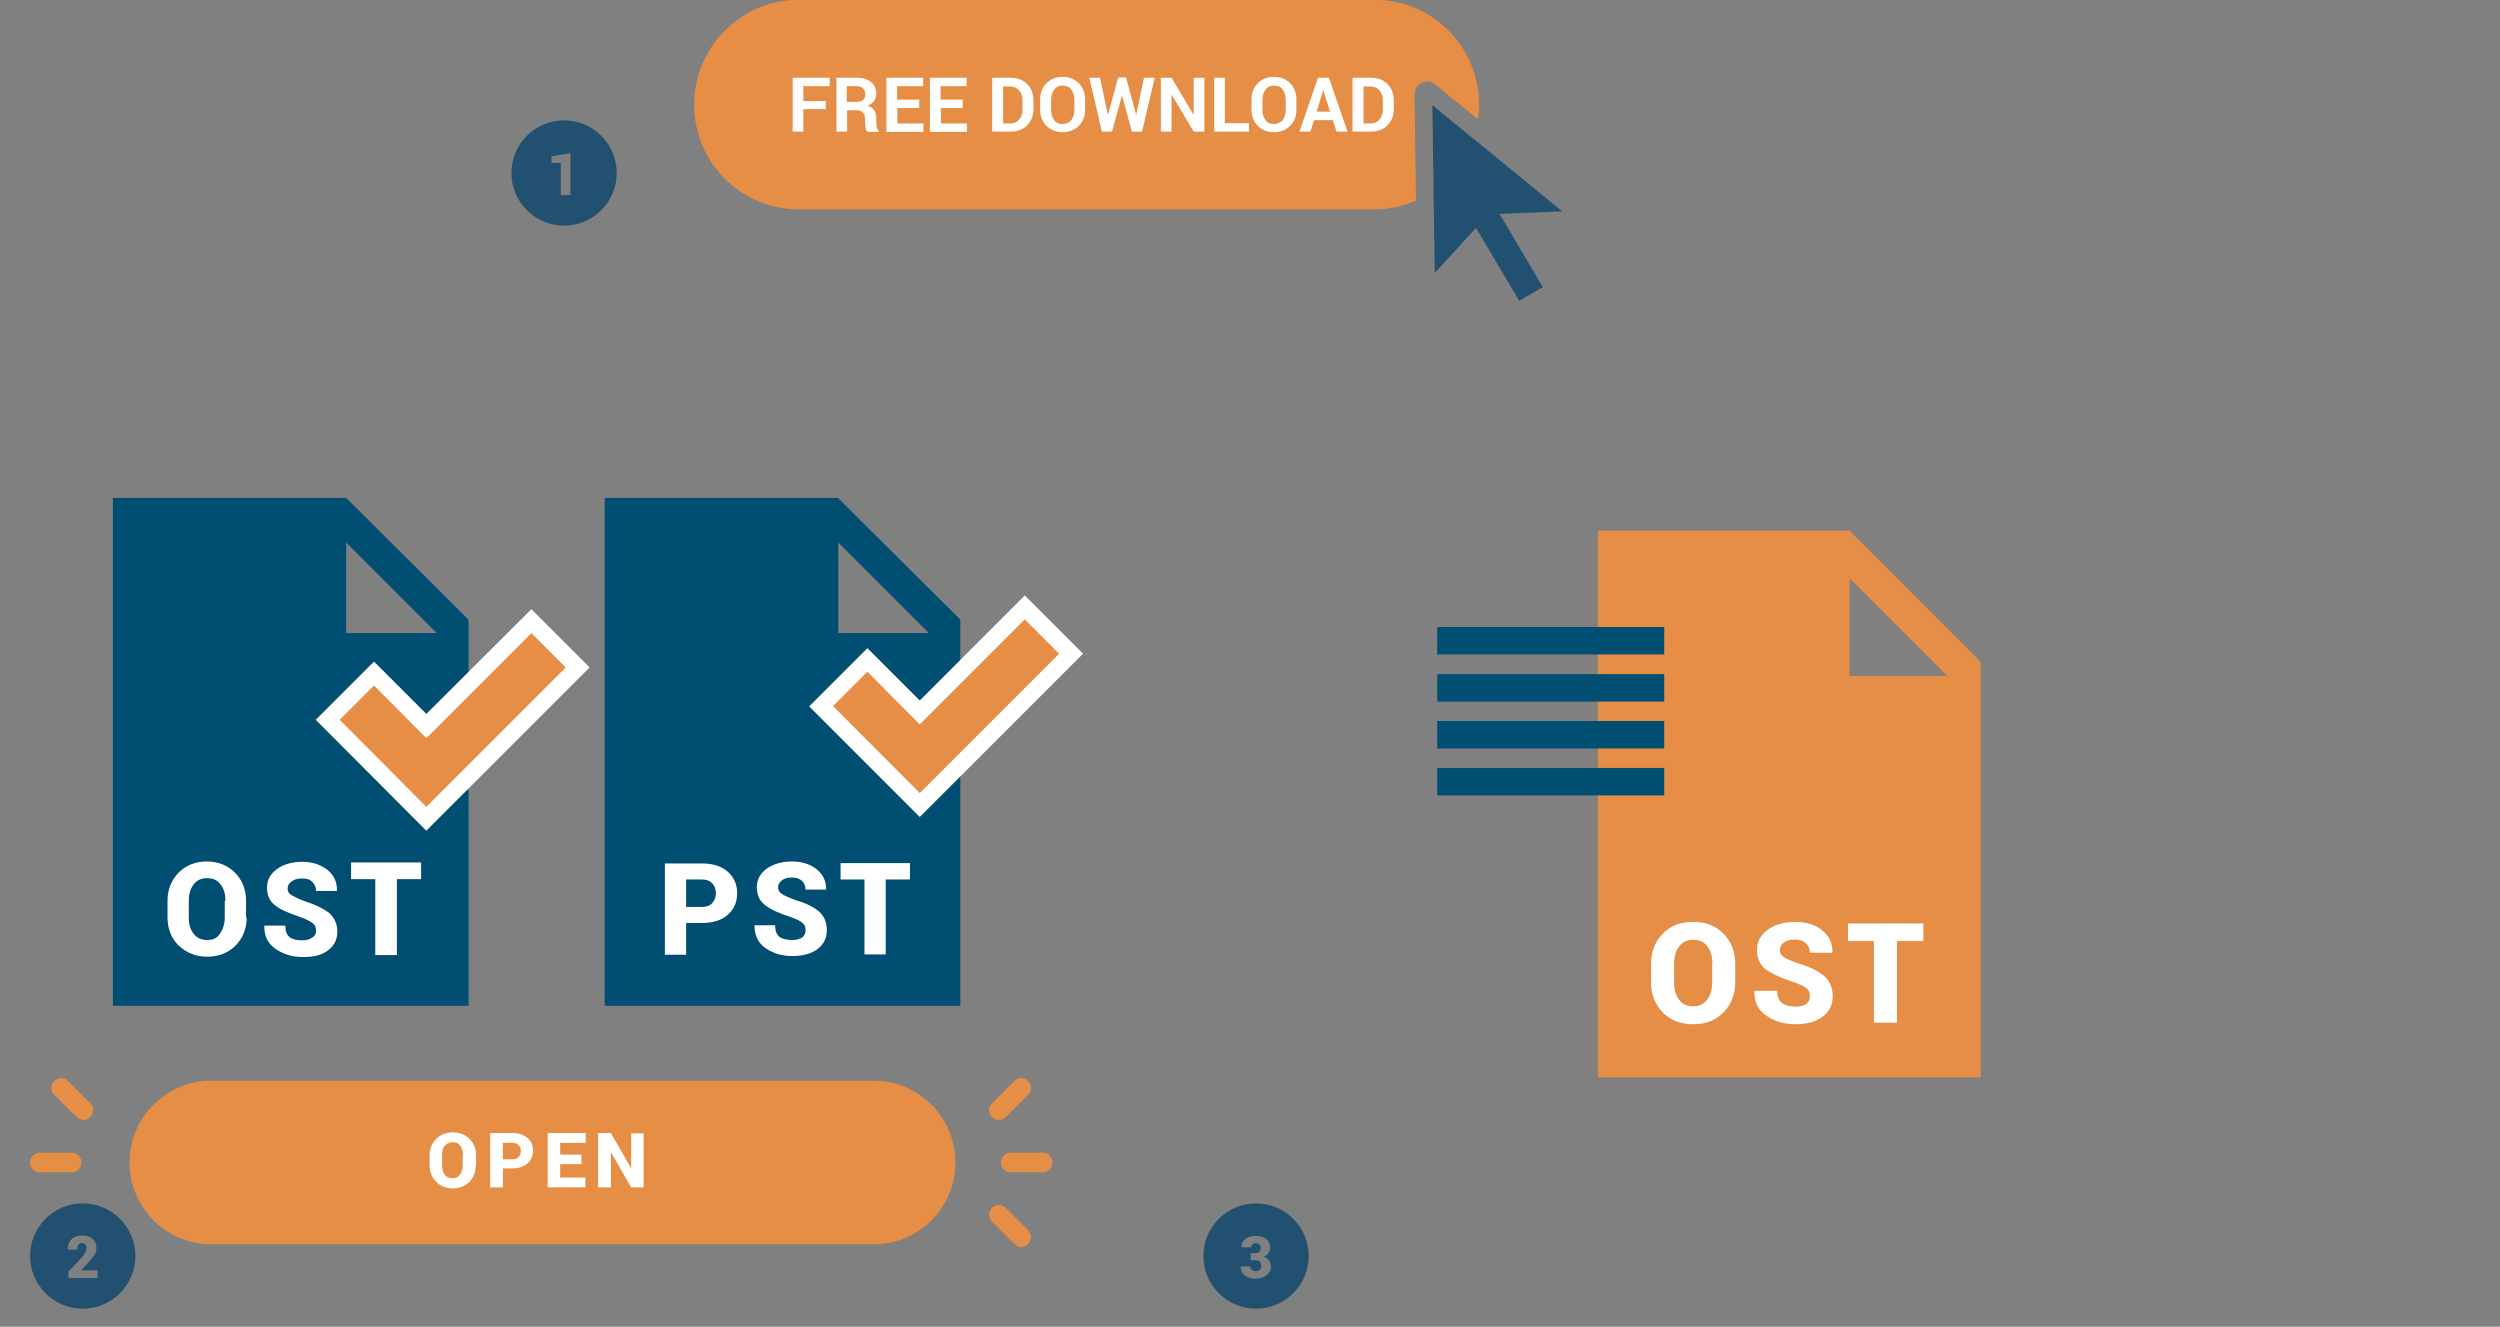 ﻿<?xml version="1.0" encoding="utf-8"?>
<!DOCTYPE svg PUBLIC "-//W3C//DTD SVG 1.1//EN" "http://www.w3.org/Graphics/SVG/1.1/DTD/svg11.dtd">
<svg x="0" y="0" width="831" height="441" xml="http://www.w3.org/XML/1998/namespace" xmlns="http://www.w3.org/2000/svg" xmlns:xlink="http://www.w3.org/1999/xlink" xmlns:xml="http://www.w3.org/XML/1998/namespace" version="1.1">
  <rect width="100%" height="100%" fill="#808080" stroke="none"/>
  <svg x="400" y="150" width="351" height="230" viewBox="0, 0, 393, 267" xml:space="preserve" id="Layer_1" enable-background="new 0 0 393 267" xmlns="http://www.w3.org/2000/svg" xmlns:xlink="http://www.w3.org/1999/xlink" xmlns:xml="http://www.w3.org/XML/1998/namespace" version="1.1">
    <g>
      <g>
        <path d="M242 30.6 L145 30.6 L145 241.6 L292.7 241.6 L292.7 81.3 L242 30.6 z M242.1 86.7 L242.1 49 L279.8 86.7 L242.1 86.7 z" style="fill:#E78E46;" />
        <g>
          <path d="M198 204.8 C198 209.5 196.5 213.4 193.5 216.5 C190.5 219.6 186.6 221.1 181.8 221.1 C176.9 221.1 173 219.6 170 216.5 C167 213.4 165.5 209.5 165.5 204.8 L165.5 197.9 C165.5 193.2 167 189.3 170 186.2 C173 183.1 176.9 181.6 181.8 181.6 C186.6 181.6 190.5 183.1 193.5 186.2 C196.5 189.3 198 193.2 198 197.9 L198 204.8 z M189.2 197.8 C189.2 195.1 188.6 192.8 187.3 191.1 C186 189.3 184.2 188.5 181.8 188.5 C179.4 188.5 177.6 189.4 176.3 191.1 C175 192.8 174.4 195.1 174.4 197.9 L174.4 204.8 C174.4 207.6 175 209.8 176.3 211.6 C177.6 213.4 179.4 214.2 181.8 214.2 C184.1 214.2 185.9 213.3 187.2 211.6 C188.5 209.8 189.1 207.6 189.1 204.8 L189.1 197.8 z" style="fill:white;" />
          <path d="M226.8 210.3 C226.8 208.9 226.4 207.9 225.5 207.2 C224.6 206.5 223 205.7 220.7 204.9 C215.9 203.4 212.3 201.7 209.9 200 C207.6 198.3 206.4 195.7 206.4 192.4 C206.4 189.2 207.8 186.6 210.6 184.6 C213.4 182.6 216.9 181.6 221.2 181.6 C225.4 181.6 228.9 182.7 231.6 184.9 C234.3 187.1 235.6 189.9 235.5 193.3 L235.4 193.5 L226.8 193.5 C226.8 192 226.3 190.7 225.2 189.8 C224.2 188.8 222.7 188.4 220.9 188.4 C219.1 188.4 217.7 188.8 216.7 189.6 C215.7 190.4 215.2 191.4 215.2 192.5 C215.2 193.6 215.7 194.5 216.7 195.2 C217.7 195.9 219.7 196.7 222.5 197.7 C226.9 199 230.1 200.6 232.3 202.5 C234.5 204.4 235.6 207 235.6 210.3 C235.6 213.7 234.3 216.3 231.7 218.2 C229.1 220.1 225.6 221.1 221.3 221.1 C216.9 221.1 213.2 220 210 217.8 C206.8 215.6 205.3 212.5 205.4 208.4 L205.5 208.2 L214.2 208.2 C214.2 210.4 214.8 212 216 212.9 C217.2 213.8 219 214.3 221.4 214.3 C223.2 214.3 224.6 213.9 225.5 213.2 C226.4 212.5 226.8 211.5 226.8 210.3 z" style="fill:white;" />
          <path d="M270.5 189 L260.4 189 L260.4 220.5 L251.5 220.5 L251.5 189 L241.5 189 L241.5 182.2 L270.6 182.2 L270.6 189 z" style="fill:white;" />
        </g>
      </g>
      <rect x="83" y="67.8" width="87.6" height="10.6" style="fill:#004E71;" />
      <rect x="83" y="86" width="87.6" height="10.6" style="fill:#004E71;" />
      <rect x="83" y="104.1" width="87.6" height="10.6" style="fill:#004E71;" />
      <rect x="83" y="122.2" width="87.6" height="10.6" style="fill:#004E71;" />
    </g>
  </svg>
  <svg x="10" y="140" width="350" height="300" viewBox="0, 0, 321.8, 228.9" xml:space="preserve" id="Layer_1#1" enable-background="new 0 0 321.8 228.9" xmlns="http://www.w3.org/2000/svg" xmlns:xlink="http://www.w3.org/1999/xlink" xmlns:xml="http://www.w3.org/XML/1998/namespace" version="1.1">
    <g>
      <path d="M257.8 228.1 L55.4 228.1 C41.6 228.1 30.4 216.9 30.4 203.1 L30.4 203.1 C30.4 189.3 41.6 178.1 55.4 178.1 L257.8 178.1 C271.6 178.1 282.8 189.3 282.8 203.1 L282.8 203.1 C282.8 216.9 271.6 228.1 257.8 228.1 z" style="fill:#E78E46;" />
      <g>
        <g>
          <path d="M136.2 203.9 C136.2 205.9 135.6 207.6 134.3 209 C133 210.3 131.3 211 129.2 211 C127.1 211 125.4 210.3 124.1 209 C122.8 207.7 122.1 206 122.1 203.9 L122.1 200.9 C122.1 198.9 122.8 197.2 124.1 195.9 C125.4 194.6 127.1 193.9 129.2 193.9 C131.3 193.9 133 194.6 134.3 195.9 C135.6 197.2 136.3 198.9 136.3 200.9 L136.3 203.9 z M132.3 200.9 C132.3 199.7 132 198.7 131.5 198 C130.9 197.2 130.2 196.9 129.1 196.9 C128.1 196.9 127.3 197.3 126.7 198 C126.1 198.7 125.9 199.7 125.9 200.9 L125.9 203.9 C125.9 205.1 126.2 206.1 126.7 206.8 C127.3 207.6 128.1 207.9 129.1 207.9 C130.1 207.9 130.9 207.5 131.4 206.8 C132 206 132.2 205.1 132.2 203.9 L132.2 200.9 z" style="fill:white;" />
          <path d="M144.5 205 L144.5 210.7 L140.6 210.7 L140.6 194.1 L147.3 194.1 C149.3 194.1 150.8 194.6 152 195.6 C153.2 196.6 153.7 197.9 153.7 199.5 C153.7 201.1 153.1 202.4 152 203.4 C150.8 204.4 149.3 204.9 147.3 204.9 L144.5 204.9 z M144.5 202.1 L147.4 202.1 C148.2 202.1 148.9 201.9 149.3 201.4 C149.7 200.9 150 200.4 150 199.6 C150 198.9 149.8 198.3 149.3 197.8 C148.9 197.3 148.2 197.1 147.4 197.1 L144.5 197.1 L144.5 202.1 z" style="fill:white;" />
          <path d="M168.5 203.6 L162 203.6 L162 207.7 L169.7 207.7 L169.7 210.7 L158.2 210.7 L158.2 194.1 L169.8 194.1 L169.8 197.1 L162 197.1 L162 200.7 L168.5 200.7 L168.5 203.6 z" style="fill:white;" />
          <path d="M187.5 210.7 L183.7 210.7 L177.6 200.1 L177.5 200.1 L177.5 210.7 L173.6 210.7 L173.6 194.1 L177.5 194.1 L183.6 204.7 L183.7 204.7 L183.7 194.2 L187.5 194.2 L187.5 210.7 z" style="fill:white;" />
        </g>
      </g>
      <path d="M16.3 190.1 C15.5 190.1 14.8 189.8 14.2 189.2 L7.4 182.4 C6.2 181.2 6.2 179.3 7.4 178.2 C8.6 177 10.5 177 11.6 178.2 L18.4 185 C19.6 186.2 19.6 188.1 18.4 189.2 C17.9 189.8 17.1 190.1 16.3 190.1 z" style="fill:#E78E46;" />
      <path d="M9.5 228.9 C8.7 228.9 8 228.6 7.4 228 C6.2 226.8 6.2 224.9 7.4 223.8 L14.2 217 C15.4 215.8 17.3 215.8 18.4 217 C19.6 218.2 19.6 220.1 18.4 221.2 L11.6 228 C11 228.6 10.3 228.9 9.5 228.9 z" style="fill:#E78E46;" />
      <path d="M12.7 206.1 L3 206.1 C1.3 206.1 0 204.8 0 203.1 C0 201.4 1.3 200.1 3 200.1 L12.7 200.1 C14.4 200.1 15.7 201.4 15.7 203.1 C15.7 204.8 14.3 206.1 12.7 206.1 z" style="fill:#E78E46;" />
      <path d="M302.9 228.9 C302.1 228.9 301.4 228.6 300.8 228 L294 221.2 C292.8 220 292.8 218.1 294 217 C295.2 215.8 297.1 215.8 298.2 217 L305 223.8 C306.2 225 306.2 226.9 305 228 C304.5 228.6 303.7 228.9 302.9 228.9 z" style="fill:#E78E46;" />
      <path d="M296.1 190.1 C295.3 190.1 294.6 189.8 294 189.2 C292.8 188 292.8 186.1 294 185 L300.8 178.2 C302 177 303.9 177 305 178.2 C306.2 179.4 306.2 181.3 305 182.4 L298.2 189.2 C297.6 189.8 296.8 190.1 296.1 190.1 z" style="fill:#E78E46;" />
      <path d="M309.4 206.1 L299.7 206.1 C298 206.1 296.7 204.8 296.7 203.1 C296.7 201.4 298 200.1 299.7 200.1 L309.4 200.1 C311.1 200.1 312.4 201.4 312.4 203.1 C312.4 204.8 311.1 206.1 309.4 206.1 z" style="fill:#E78E46;" />
      <g>
        <path d="M96.6 0 L25.3 0 L25.3 155.2 L134 155.2 L134 37.2 L96.6 0 z M96.6 41.3 L96.6 13.6 L124.3 41.3 L96.6 41.3 z" style="fill:#004E71;" />
        <g>
          <path d="M66.2 128.2 C66.2 131.7 65 134.5 62.8 136.8 C60.6 139 57.7 140.2 54.2 140.2 C50.6 140.2 47.8 139 45.4 136.8 C43.2 134.6 42 131.7 42 128.2 L42 123.1 C42 119.6 43.2 116.8 45.4 114.5 C47.6 112.3 50.5 111.1 54 111.1 C57.5 111.1 60.4 112.3 62.6 114.5 C64.8 116.7 66 119.6 66 123.1 L66 128.2 L66.2 128.2 z M59.7 123.1 C59.7 121.1 59.3 119.5 58.2 118.1 C57.1 116.7 55.9 116.2 54.1 116.2 C52.3 116.2 51 116.8 50 118.1 C49 119.4 48.5 121 48.5 123.1 L48.5 128.2 C48.5 130.2 48.9 131.8 50 133.2 C51 134.5 52.3 135.1 54.1 135.1 C55.9 135.1 57.2 134.5 58 133.2 C58.9 131.9 59.5 130.3 59.5 128.2 L59.5 123.1 L59.7 123.1 z" style="fill:white;" />
          <path d="M87.4 132.3 C87.4 131.3 87.1 130.5 86.4 130 C85.7 129.4 84.5 128.8 82.9 128.2 C79.4 127 76.6 125.9 75 124.6 C73.2 123.3 72.4 121.4 72.4 119.1 C72.4 116.8 73.4 114.9 75.5 113.4 C77.5 111.9 80.2 111.2 83.2 111.2 C86.3 111.2 88.9 112.1 90.9 113.7 C92.9 115.3 93.8 117.3 93.8 120 L93.8 120.1 L87.4 120.1 C87.4 118.9 87 118.1 86.2 117.3 C85.4 116.5 84.4 116.3 83 116.3 C81.7 116.3 80.7 116.6 79.9 117.2 C79.1 117.8 78.7 118.5 78.7 119.4 C78.7 120.3 79.1 120.9 79.9 121.4 C80.6 121.8 82.1 122.6 84.1 123.3 C87.3 124.3 89.6 125.5 91.4 126.8 C93 128.3 93.9 130.2 93.9 132.5 C93.9 135 92.9 136.9 91 138.3 C89.1 139.8 86.5 140.3 83.3 140.3 C80.1 140.3 77.3 139.4 75 137.8 C72.7 136.2 71.5 133.9 71.6 130.8 L71.6 130.7 L78 130.7 C78 132.3 78.4 133.5 79.3 134.2 C80.2 134.9 81.5 135.2 83.2 135.2 C84.5 135.2 85.5 134.9 86.3 134.3 C87 133.9 87.4 133.2 87.4 132.3 z" style="fill:white;" />
          <path d="M119.5 116.5 L112.1 116.5 L112.1 139.7 L105.5 139.7 L105.5 116.5 L98.1 116.5 L98.1 111.4 L119.5 111.4 L119.5 116.5 z" style="fill:white;" />
        </g>
        <g>
          <polygon points="121.1,73.4 105.1,57.3 94.6,67.8 121.1,94.4 163.7,51.8 153.2,41.3" style="fill:#F28E0A;" />
          <path d="M121.1 101.7 L87.3 67.8 L105.1 50 L121.1 66 L153.2 34 L171 51.8 L121.1 101.7 z M101.7 67.8 L121.1 87.2 L156.5 51.8 L153.1 48.4 L121 80.5 L105 64.5 L101.7 67.8 z" style="fill:white;" />
        </g>
        <polygon points="121.1,73.4 105.1,57.3 94.6,67.8 121.1,94.4 163.7,51.8 153.2,41.3" style="fill:#E78E46;" />
        <path d="M246.9 0 L175.6 0 L175.6 155.2 L284.3 155.2 L284.3 37.2 L246.9 0 z M247 41.3 L247 13.6 L274.7 41.3 L247 41.3 z" style="fill:#004E71;" />
        <g>
          <path d="M200.5 130 L200.5 139.6 L194 139.6 L194 111.7 L205.3 111.7 C208.6 111.7 211.2 112.5 213.2 114.2 C215.1 115.9 216.1 118.1 216.1 120.8 C216.1 123.5 215.1 125.8 213.2 127.4 C211.3 129.1 208.6 129.9 205.3 129.9 L200.5 129.9 z M200.5 125 L205.3 125 C206.7 125 207.8 124.6 208.5 123.8 C209.2 123 209.6 122 209.6 120.8 C209.6 119.6 209.2 118.5 208.5 117.8 C207.8 117 206.7 116.6 205.3 116.6 L200.5 116.6 L200.5 125 z" style="fill:white;" />
          <path d="M237 132.1 C237 131.1 236.7 130.4 236 129.8 C235.3 129.3 234.2 128.7 232.5 128.1 C229 127 226.4 125.8 224.7 124.5 C223 123.2 222.1 121.4 222.1 119 C222.1 116.7 223.1 114.8 225.1 113.3 C227.1 111.9 229.7 111.1 232.8 111.1 C235.9 111.1 238.4 111.9 240.4 113.5 C242.4 115.1 243.3 117.1 243.3 119.6 L243.3 119.7 L237 119.7 C237 118.6 236.6 117.7 235.9 117 C235.1 116.3 234.1 116 232.8 116 C231.5 116 230.5 116.3 229.7 116.9 C229 117.5 228.6 118.2 228.6 119 C228.6 119.8 229 120.5 229.7 121 C230.4 121.5 231.9 122.1 233.9 122.9 C237.1 123.8 239.5 125 241.1 126.4 C242.7 127.8 243.5 129.7 243.5 132.1 C243.5 134.6 242.5 136.5 240.6 137.9 C238.7 139.3 236.2 140 233 140 C229.8 140 227.1 139.2 224.8 137.6 C222.5 136 221.4 133.7 221.4 130.7 L221.4 130.6 L227.7 130.6 C227.7 132.2 228.1 133.4 229 134.1 C229.9 134.8 231.2 135.1 233 135.1 C234.3 135.1 235.3 134.8 236 134.3 C236.7 133.7 237 133 237 132.1 z" style="fill:white;" />
          <path d="M268.9 116.6 L261.5 116.6 L261.5 139.5 L255 139.5 L255 116.6 L247.7 116.6 L247.7 111.6 L268.9 111.6 L268.9 116.6 z" style="fill:white;" />
        </g>
        <g>
          <polygon points="271.9,69.2 255.9,53.1 245.4,63.6 271.9,90.2 314.5,47.6 304,37.1" style="fill:#F28E0A;" />
          <path d="M271.9 97.5 L238.1 63.7 L255.9 45.9 L271.9 61.9 L304 29.8 L321.8 47.6 L271.9 97.5 z M252.5 63.6 L271.9 83 L307.3 47.6 L303.9 44.2 L271.8 76.3 L255.8 60.3 L252.5 63.6 z" style="fill:white;" />
        </g>
        <polygon points="271.9,69.2 255.9,53.1 245.4,63.6 271.9,90.2 314.5,47.6 304,37.1" style="fill:#E78E46;" />
      </g>
    </g>
  </svg>
  <svg x="400" y="400" width="35" height="35" viewBox="0, 0, 54.4, 54.4" xml:space="preserve" id="Layer_1#2" enable-background="new 0 0 54.4 54.4" xmlns="http://www.w3.org/2000/svg" xmlns:xlink="http://www.w3.org/1999/xlink" xmlns:xml="http://www.w3.org/XML/1998/namespace" version="1.1">
    <g id="full_image" />
    <g id="number_1_1_" />
    <g id="number_2_1_" />
    <g id="number_3_1_">
      <path d="M27.2 0 C12.2 0 0 12.2 0 27.2 C0 42.2 12.2 54.4 27.2 54.4 C42.2 54.4 54.4 42.2 54.4 27.2 C54.4 12.2 42.2 0 27.2 0 z M32.6 37.2 C31.1 38.3 29.2 38.9 26.8 38.9 C24.8 38.9 23 38.4 21.5 37.3 C20 36.2 19.3 34.7 19.3 32.7 L19.3 32.6 L24.2 32.6 C24.2 33.3 24.5 33.9 25 34.3 C25.5 34.8 26.2 35 27 35 C27.9 35 28.6 34.8 29.1 34.3 C29.6 33.8 29.9 33.2 29.9 32.4 C29.9 31.4 29.6 30.6 29.1 30.1 C28.6 29.6 27.8 29.4 26.8 29.4 L24.4 29.4 L24.4 25.7 L26.8 25.7 C27.7 25.7 28.4 25.5 28.9 25 C29.4 24.5 29.6 23.8 29.6 23 C29.6 22.3 29.4 21.7 28.9 21.3 C28.5 20.8 27.8 20.6 27 20.6 C26.3 20.6 25.8 20.8 25.3 21.2 C24.8 21.6 24.6 22.1 24.6 22.7 L19.7 22.7 L19.7 22.6 C19.6 20.9 20.3 19.5 21.7 18.4 C23.1 17.3 24.8 16.8 26.8 16.8 C29.1 16.8 31 17.3 32.4 18.4 C33.8 19.5 34.5 21 34.5 23 C34.5 24 34.2 24.9 33.6 25.7 C33 26.5 32.2 27.2 31.2 27.6 C32.4 28 33.3 28.7 33.9 29.5 C34.6 30.4 34.9 31.4 34.9 32.6 C34.9 34.5 34.1 36 32.6 37.2 z" id="number_3" style="fill:#215070;" />
    </g>
    <g id="step_2" />
    <g id="step_1" />
  </svg>
  <svg x="10" y="400" width="35" height="35" viewBox="0, 0, 54.4, 54.4" xml:space="preserve" id="Layer_1#3" enable-background="new 0 0 54.4 54.4" xmlns="http://www.w3.org/2000/svg" xmlns:xlink="http://www.w3.org/1999/xlink" xmlns:xml="http://www.w3.org/XML/1998/namespace" version="1.1">
    <g id="full_image" />
    <g id="number_1_1_" />
    <g id="number_2_1_">
      <path d="M27.2 0 C12.2 0 0 12.2 0 27.2 C0 42.2 12.2 54.4 27.2 54.4 C42.2 54.4 54.4 42.2 54.4 27.2 C54.4 12.2 42.2 0 27.2 0 z M34.9 38.6 L19.8 38.6 L19.8 35.3 L26.7 28 C27.6 27 28.2 26.1 28.6 25.3 C29 24.5 29.2 23.8 29.2 23.2 C29.2 22.4 29 21.7 28.6 21.2 C28.2 20.7 27.6 20.5 26.7 20.5 C25.9 20.5 25.4 20.8 24.9 21.5 C24.5 22.1 24.3 22.9 24.3 23.9 L19.4 23.9 L19.4 23.8 C19.4 21.8 20 20.1 21.4 18.7 C22.8 17.3 24.5 16.6 26.8 16.6 C29.2 16.6 31 17.2 32.3 18.3 C33.6 19.5 34.3 21.1 34.3 23.1 C34.3 24.5 33.9 25.7 33.2 26.7 C32.5 27.7 31.2 29.3 29.3 31.4 L26.4 34.5 L26.4 34.6 L34.8 34.6 L34.9 38.6 L34.9 38.6 z" id="number_2" style="fill:#215070;" />
    </g>
    <g id="number_3_1_" />
    <g id="step_2" />
    <g id="step_1" />
  </svg>
  <svg x="170" y="40" width="35" height="35" viewBox="0, 0, 54.4, 54.4" xml:space="preserve" id="Layer_1#4" enable-background="new 0 0 54.4 54.4" xmlns="http://www.w3.org/2000/svg" xmlns:xlink="http://www.w3.org/1999/xlink" xmlns:xml="http://www.w3.org/XML/1998/namespace" version="1.1">
    <g id="full_image" />
    <g id="number_1_1_">
      <path d="M27.2 0 C12.2 0 0 12.2 0 27.2 C0 42.2 12.2 54.4 27.2 54.4 C42.2 54.4 54.4 42.2 54.4 27.2 C54.4 12.2 42.2 0 27.2 0 z M30.5 38.6 L25.5 38.6 L25.5 22 L20.7 22 L20.7 18.5 L30.5 17 L30.5 38.6 z" id="number_1" style="fill:#215070;" />
    </g>
    <g id="number_2_1_" />
    <g id="number_3_1_" />
    <g id="step_2" />
    <g id="step_1" />
  </svg>
  <svg x="200" y="0" width="350" height="100" viewBox="0, 0, 309.3, 107.2" xml:space="preserve" id="Layer_1#5" enable-background="new 0 0 309.3 107.2" xmlns="http://www.w3.org/2000/svg" xmlns:xlink="http://www.w3.org/1999/xlink" xmlns:xml="http://www.w3.org/XML/1998/namespace" version="1.1">
    <g>
      <g>
        <g>
          <path d="M277.6 49.3 L263 37.4 L263.4 68 C270 63.5 275 56.9 277.6 49.3 z" style="fill:#E78E46;" />
          <path d="M256.7 33.7 C256.7 31.9 257.7 30.3 259.3 29.5 C260.9 28.7 262.8 28.9 264.1 30.1 L279.3 42.5 C279.5 40.8 279.7 39 279.7 37.2 C279.7 16.7 263 -0.1 242.4 -0.1 L37.3 -0.1 C16.7 0 0 16.7 0 37.3 C0 57.9 16.7 74.6 37.3 74.6 L242.4 74.6 C247.7 74.6 252.7 73.5 257.2 71.5 L256.7 33.7 z" style="fill:#E78E46;" />
        </g>
      </g>
      <g>
        <path d="M46.9 38.9 L38.9 38.9 L38.9 46.9 L35.1 46.9 L35.1 27.7 L48.3 27.7 L48.3 30.7 L38.9 30.7 L38.9 36 L46.9 36 L46.9 38.9 z" style="fill:white;" />
        <path d="M54.5 39.2 L54.5 46.9 L50.7 46.9 L50.7 27.7 L57.9 27.7 C60.1 27.7 61.8 28.2 63 29.2 C64.2 30.2 64.9 31.6 64.9 33.4 C64.9 34.4 64.6 35.2 64.1 36 C63.6 36.7 62.8 37.3 61.8 37.7 C62.9 38 63.7 38.6 64.2 39.4 C64.7 40.2 64.9 41.1 64.9 42.3 L64.9 43.7 C64.9 44.2 65 44.8 65.1 45.4 C65.2 46 65.5 46.4 65.8 46.7 L65.8 47 L61.8 47 C61.4 46.7 61.2 46.2 61.1 45.6 C61 44.9 60.9 44.3 60.9 43.7 L60.9 42.3 C60.9 41.3 60.6 40.6 60.1 40.1 C59.6 39.6 58.8 39.3 57.9 39.3 L54.5 39.3 z M54.5 36.3 L57.8 36.3 C58.9 36.3 59.7 36.1 60.2 35.6 C60.7 35.1 61 34.5 61 33.6 C61 32.7 60.7 32 60.2 31.5 C59.7 31 58.9 30.7 57.8 30.7 L54.4 30.7 L54.4 36.3 z" style="fill:white;" />
        <path d="M80.3 38.5 L72.4 38.5 L72.4 44 L81.7 44 L81.7 47 L68.5 47 L68.5 27.7 L81.6 27.7 L81.6 30.7 L72.3 30.7 L72.3 35.5 L80.2 35.5 L80.2 38.5 z" style="fill:white;" />
        <path d="M95.8 38.5 L87.9 38.5 L87.9 44 L97.2 44 L97.2 47 L84 47 L84 27.7 L97.1 27.7 L97.1 30.7 L87.8 30.7 L87.8 35.5 L95.7 35.5 L95.7 38.5 z" style="fill:white;" />
        <path d="M106.2 46.9 L106.2 27.7 L112.8 27.7 C115.1 27.7 117.1 28.4 118.6 29.9 C120.1 31.4 120.9 33.3 120.9 35.7 L120.9 38.9 C120.9 41.3 120.1 43.2 118.6 44.7 C117.1 46.2 115.1 46.9 112.8 46.9 L106.2 46.9 z M110.1 30.7 L110.1 44 L112.6 44 C114 44 115.1 43.5 115.8 42.6 C116.6 41.7 117 40.5 117 39 L117 35.8 C117 34.3 116.6 33.1 115.8 32.2 C115 31.3 113.9 30.8 112.6 30.8 L110.1 30.8 z" style="fill:white;" />
        <path d="M139.3 39 C139.3 41.4 138.6 43.3 137.1 44.8 C135.6 46.3 133.7 47.1 131.3 47.1 C128.9 47.1 127 46.3 125.5 44.8 C124 43.3 123.3 41.3 123.3 39 L123.3 35.5 C123.3 33.2 124 31.2 125.5 29.7 C127 28.2 128.9 27.4 131.3 27.4 C133.7 27.4 135.6 28.2 137.1 29.7 C138.6 31.2 139.3 33.2 139.3 35.5 L139.3 39 z M135.5 35.6 C135.5 34.1 135.1 32.9 134.4 31.9 C133.7 30.9 132.6 30.5 131.3 30.5 C130 30.5 129 31 128.3 31.9 C127.6 32.9 127.2 34.1 127.2 35.6 L127.2 39.1 C127.2 40.6 127.6 41.9 128.3 42.8 C129 43.8 130 44.2 131.3 44.2 C132.6 44.2 133.6 43.7 134.4 42.8 C135.1 41.8 135.5 40.6 135.5 39.1 L135.5 35.6 z" style="fill:white;" />
        <path d="M157.5 40.9 L157.5 40.9 L160.3 27.7 L164.1 27.7 L159.6 46.9 L156 46.9 L152.5 34.2 L152.4 34.2 L148.9 46.9 L145.3 46.9 L140.8 27.7 L144.6 27.7 L147.4 40.8 L147.5 40.8 L151.1 27.6 L153.9 27.6 L157.5 40.9 z" style="fill:white;" />
        <path d="M181.8 46.9 L178 46.9 L170.2 33.8 L170.1 33.8 L170.1 46.9 L166.3 46.9 L166.3 27.7 L170.1 27.7 L177.9 40.8 L178 40.8 L178 27.7 L181.8 27.7 L181.8 46.9 z" style="fill:white;" />
        <path d="M189.2 43.9 L197.7 43.9 L197.7 46.9 L185.3 46.9 L185.3 27.7 L189.1 27.7 L189.1 43.9 z" style="fill:white;" />
        <path d="M214.6 39 C214.6 41.4 213.9 43.3 212.4 44.8 C210.9 46.3 209 47.1 206.6 47.1 C204.2 47.1 202.3 46.3 200.8 44.8 C199.3 43.3 198.6 41.3 198.6 39 L198.6 35.5 C198.6 33.2 199.3 31.2 200.8 29.7 C202.3 28.2 204.2 27.4 206.6 27.4 C209 27.4 210.9 28.2 212.4 29.7 C213.9 31.2 214.6 33.2 214.6 35.5 L214.6 39 z M210.8 35.6 C210.8 34.1 210.4 32.9 209.7 31.9 C209 30.9 207.9 30.5 206.6 30.5 C205.3 30.5 204.3 31 203.6 31.9 C202.9 32.9 202.5 34.1 202.5 35.6 L202.5 39.1 C202.5 40.6 202.9 41.9 203.6 42.8 C204.3 43.8 205.3 44.2 206.6 44.2 C207.9 44.2 208.9 43.7 209.7 42.8 C210.4 41.8 210.8 40.6 210.8 39.1 L210.8 35.6 z" style="fill:white;" />
        <path d="M227.6 42.8 L220.9 42.8 L219.6 46.9 L215.7 46.9 L222.3 27.7 L226.2 27.7 L232.8 46.9 L228.9 46.9 L227.6 42.8 z M221.8 39.8 L226.6 39.8 L224.2 32.3 L224.1 32.3 L221.8 39.8 z" style="fill:white;" />
        <path d="M234.6 46.9 L234.6 27.7 L241.2 27.7 C243.5 27.7 245.5 28.4 247 29.9 C248.5 31.4 249.3 33.3 249.3 35.7 L249.3 38.9 C249.3 41.3 248.5 43.2 247 44.7 C245.5 46.2 243.5 46.9 241.2 46.9 L234.6 46.9 z M238.5 30.7 L238.5 44 L241 44 C242.4 44 243.5 43.5 244.2 42.6 C245 41.7 245.4 40.5 245.4 39 L245.4 35.8 C245.4 34.3 245 33.1 244.2 32.2 C243.4 31.3 242.3 30.8 241 30.8 L238.5 30.8 z" style="fill:white;" />
      </g>
      <polygon points="309.3,75.3 263,37.4 263.9,97.3 278.6,81.2 294,107.2 302.4,102.3 287,76.2" style="fill:#215070;" />
    </g>
  </svg>
</svg>